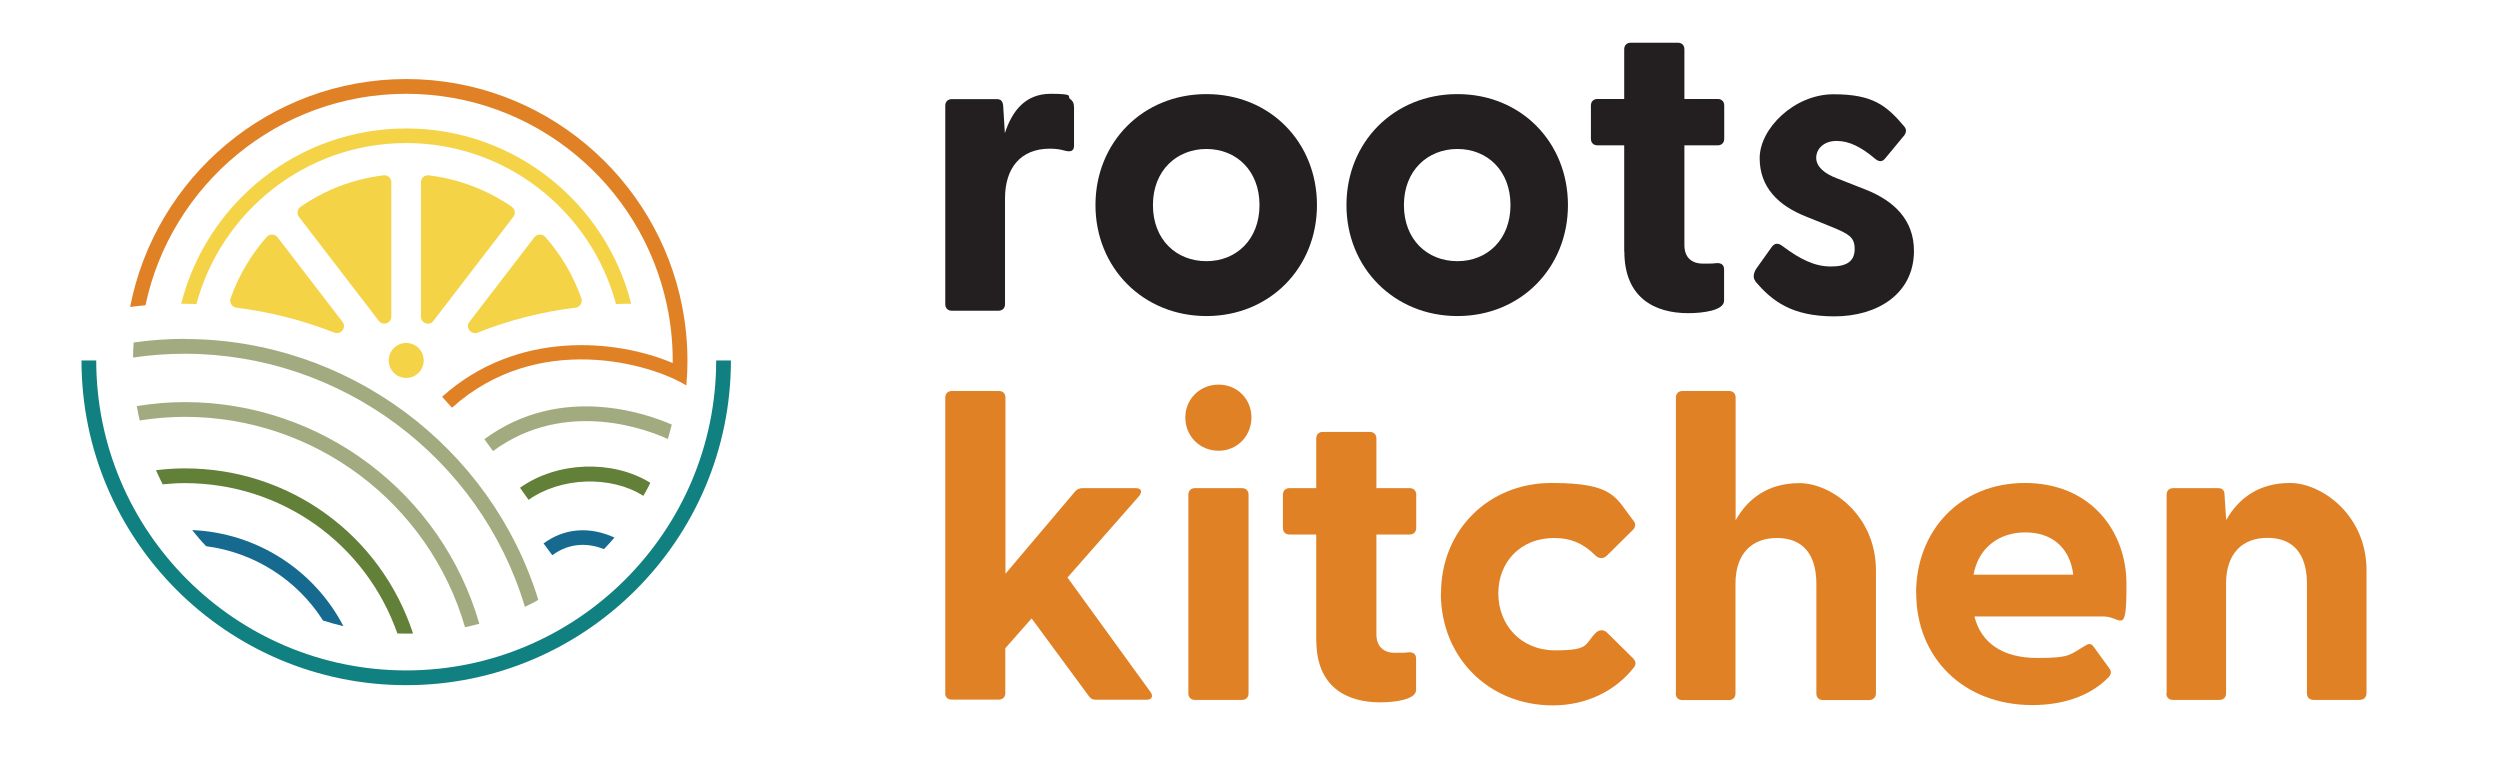 <?xml version="1.0" encoding="UTF-8"?>
<svg id="Layer_1" xmlns="http://www.w3.org/2000/svg" version="1.1" viewBox="0 0 1644.5 511">
  <!-- Generator: Adobe Illustrator 29.1.0, SVG Export Plug-In . SVG Version: 2.1.0 Build 142)  -->
  <defs>
    <style>
      .st0 {
        fill: #638038;
      }

      .st1 {
        fill: #e18126;
      }

      .st2 {
        fill: #231f20;
      }

      .st3 {
        fill: #a2aa80;
      }

      .st4 {
        fill: #166a90;
      }

      .st5 {
        fill: #108080;
      }

      .st6 {
        fill: #f4d346;
      }
    </style>
  </defs>
  <g>
    <path class="st2" d="M621.8,200.2V69.5c0-2.6,1.7-4.3,4.3-4.3h29.5c2.6,0,4,1.1,4.3,4.5l1.1,17.9c4.8-14.8,13.6-25.9,30.1-25.9s10.5,1.7,12.8,3.4c2,1.4,2.6,3.1,2.6,5.7v25c0,3.4-2,4.3-5.7,3.4-3.1-.9-6.3-1.4-10.2-1.4-19.3,0-29.5,12.8-29.5,32.7v69.6c0,2.6-1.7,4.3-4.3,4.3h-30.7c-2.6,0-4.3-1.7-4.3-4.3Z"/>
    <path class="st2" d="M720.6,134.9c0-41.2,31-73,73-73s72.7,31.8,72.7,73-31,73-72.7,73-73-31.8-73-73ZM793.6,171.8c19.6,0,34.9-14.2,34.9-36.9s-15.3-36.9-34.9-36.9-35.2,14.2-35.2,36.9,15.3,36.9,35.2,36.9Z"/>
    <path class="st2" d="M885.7,134.9c0-41.2,31-73,73-73s72.7,31.8,72.7,73-31,73-72.7,73-73-31.8-73-73ZM958.7,171.8c19.6,0,34.9-14.2,34.9-36.9s-15.3-36.9-34.9-36.9-35.2,14.2-35.2,36.9,15.3,36.9,35.2,36.9Z"/>
    <path class="st2" d="M1068.4,165.5v-69.9h-17.6c-2.6,0-4.3-1.7-4.3-4.3v-21.9c0-2.6,1.7-4.3,4.3-4.3h17.6v-32.7c0-2.6,1.7-4.3,4.3-4.3h31c2.6,0,4.3,1.7,4.3,4.3v32.7h21.9c2.6,0,4.3,1.7,4.3,4.3v21.9c0,2.6-1.7,4.3-4.3,4.3h-21.9v65.6c0,8.2,4.8,12.2,12.2,12.2s5.4,0,8.8-.3c3.1-.3,5.1,1.1,5.1,4v20.7c0,6.5-14.2,8.2-23.6,8.2-22.2,0-42-10.2-42-40.6Z"/>
    <path class="st2" d="M1154.7,184.9c-1.7-2-1.4-5.1.6-8.2l9.9-13.9c2.3-3.4,4.8-2.8,7.1-1.1,11.7,8.8,21.3,13.6,32.1,13.6s15.6-3.7,15.6-11.6-4.3-9.9-14.5-14.2l-17.6-7.1c-17.9-7.1-30.4-19-30.4-38.4s22.7-42,48.6-42,34.9,7.4,46.6,21.3c1.7,2,1.1,4.3-.3,6l-12.5,15.1c-2,2.3-4,2-6.5,0-9.1-7.7-17-11.7-25.3-11.7s-13.4,5.1-13.4,11.1,5.7,10.5,13.4,13.4l19.6,7.7c17.6,7.1,31.5,19.3,31.3,40.6-.3,28.1-24.4,42.6-52.3,42.6s-40.9-9.9-52-23Z"/>
    <path class="st1" d="M621.8,456.1v-194.6c0-2.6,1.7-4.3,4.3-4.3h31c2.6,0,4.3,1.7,4.3,4.3v115.9l45.7-54c1.4-1.7,3.1-2.3,5.1-2.3h34.9c3.7,0,4.5,2.3,2.3,5.1l-47.2,53.7,54.6,75.3c2,2.8.9,5.1-2.6,5.1h-33c-2.3,0-3.7-.6-5.1-2.6l-37.5-50.9-17.3,19.6v29.5c0,2.6-1.7,4.3-4.3,4.3h-31c-2.6,0-4.3-1.7-4.3-4.3Z"/>
    <path class="st1" d="M779.7,274.6c0-11.9,9.4-21.6,21.9-21.6s21.6,9.7,21.6,21.6-9.1,21.9-21.6,21.9-21.9-9.7-21.9-21.9ZM781.7,325.4c0-2.6,1.7-4.3,4.3-4.3h31c2.6,0,4.3,1.7,4.3,4.3v130.7c0,2.6-1.7,4.3-4.3,4.3h-31c-2.6,0-4.3-1.7-4.3-4.3v-130.7Z"/>
    <path class="st1" d="M865.8,421.5v-69.9h-17.6c-2.6,0-4.3-1.7-4.3-4.3v-21.9c0-2.6,1.7-4.3,4.3-4.3h17.6v-32.7c0-2.6,1.7-4.3,4.3-4.3h31c2.6,0,4.3,1.7,4.3,4.3v32.7h21.9c2.6,0,4.3,1.7,4.3,4.3v21.9c0,2.6-1.7,4.3-4.3,4.3h-21.9v65.6c0,8.2,4.8,12.2,12.2,12.2s5.4,0,8.8-.3c3.1-.3,5.1,1.1,5.1,4v20.7c0,6.5-14.2,8.2-23.6,8.2-22.2,0-42-10.2-42-40.6Z"/>
    <path class="st1" d="M947.9,390.2c0-41.2,31-72.5,72.7-72.5s42,9.7,54,25c1.7,2,1.1,4.3-.6,6l-17,16.8c-2.3,2.3-5.4,2-7.4,0-7.7-7.7-15.9-11.6-27.3-11.6-22.2,0-36.7,15.9-36.7,36.4s14.5,37.5,37.5,37.5,19-4,26.7-11.6c2-2,5.1-2.3,7.4,0l17,16.8c1.7,1.7,2.3,4,.6,6-11.9,15.3-31,25-53.4,25-42.3,0-73.6-31.8-73.6-73.6Z"/>
    <path class="st1" d="M1102.4,456.1v-194.6c0-2.6,1.7-4.3,4.3-4.3h30.7c2.6,0,4.3,1.7,4.3,4.3v80.7c8-14.2,21.3-24.4,42-24.4s50.3,21,50.3,57.4v81c0,2.6-2,4.3-4.5,4.3h-30.4c-2.6,0-4.3-1.7-4.3-4.3v-72.2c0-19.6-9.1-30.1-25.9-30.1s-27.3,10.5-27.3,30.1v72.2c0,2.6-1.7,4.3-4.3,4.3h-30.7c-2.6,0-4.3-1.7-4.3-4.3Z"/>
    <path class="st1" d="M1260.4,390.2c0-40.9,28.7-72.5,71.6-72.5s66.8,31.3,66.8,66.5-3.1,21.3-15.3,21.3h-84.7c4.3,17.6,18.8,27.3,41.2,27.3s21-2,32.4-8.5c2-1.1,3.4-.9,4.8,1.1l10.5,14.5c1.4,2,1.1,4-1.4,6.3-11.9,11.9-29.8,17.6-49.4,17.6-45.7,0-76.4-31.5-76.4-73.6ZM1363.8,378c-2.3-18.5-14.8-27.8-31.5-27.8s-30.7,9.4-34.1,27.8h65.6Z"/>
    <path class="st1" d="M1425.2,456.1v-130.7c0-2.6,1.7-4.3,4.3-4.3h29.5c2.6,0,4.3,1.1,4.3,4.5l1.1,16.5c8-14.2,21.3-24.4,42-24.4s50.3,21,50.3,57.4v81c0,2.6-2,4.3-4.5,4.3h-30.4c-2.6,0-4.3-1.7-4.3-4.3v-72.2c0-19.6-9.1-30.1-25.9-30.1s-27.3,10.5-27.3,30.1v72.2c0,2.6-1.7,4.3-4.3,4.3h-30.7c-2.6,0-4.3-1.7-4.3-4.3Z"/>
  </g>
  <g>
    <g>
      <path class="st6" d="M336.8,136.1c-16-11-34.6-18.3-54.9-20.8-.2,0-.4,0-.5,0-2.4,0-4.5,2-4.5,4.6v88.4c0,2.8,2.3,4.6,4.6,4.6s2.6-.6,3.6-1.8l52.6-68.5c1.6-2,1.2-5-1-6.5Z"/>
      <path class="st6" d="M253,115.3c-.2,0-.3,0-.5,0-20.2,2.4-38.9,9.7-54.9,20.8-2.1,1.5-2.5,4.4-1,6.5l52.6,68.5c1,1.2,2.3,1.8,3.6,1.8,2.3,0,4.6-1.8,4.6-4.6v-88.4c0-2.5-2-4.6-4.5-4.6Z"/>
    </g>
    <path class="st6" d="M267.2,225.6c-6.3,0-11.5,5.1-11.5,11.5s5.1,11.5,11.5,11.5,11.5-5.1,11.5-11.5-5.1-11.5-11.5-11.5Z"/>
    <path class="st5" d="M267.2,450.7c-117.8,0-213.6-95.8-213.6-213.6h9.7c0,112.4,91.5,203.9,203.9,203.9s203.9-91.5,203.9-203.9h9.7c0,117.8-95.8,213.6-213.6,213.6Z"/>
    <path class="st6" d="M225.3,211.7l-42.7-55.6c-.9-1.2-2.3-1.8-3.7-1.8s-2.6.5-3.5,1.6c-10.3,11.7-18.4,25.3-23.7,40.3-1,2.8.9,5.8,3.8,6.2,22.5,2.8,44.1,8.4,64.4,16.4.6.2,1.2.3,1.8.3,3.5,0,6.1-4.2,3.6-7.4Z"/>
    <path class="st6" d="M382.4,196.2c-5.3-15-13.4-28.7-23.7-40.3-.9-1.1-2.2-1.6-3.5-1.6-1.4,0-2.7.6-3.7,1.8l-42.7,55.6c-2.5,3.2,0,7.4,3.6,7.4s1.2-.1,1.8-.3c20.4-8.1,41.9-13.7,64.4-16.4,3-.4,4.8-3.4,3.8-6.2Z"/>
    <path class="st3" d="M318.6,288.9l5.7,7.8c48.5-35.6,103.8-13.1,115-7.9.9-3.1,1.8-6.3,2.6-9.5-15.5-6.8-72.6-27.7-123.3,9.6Z"/>
    <path class="st0" d="M342.1,320.9l5.6,7.9c21.3-15.1,54.4-16.1,75.5-2.6,1.6-2.8,3.2-5.7,4.6-8.6-24.6-15.3-61.3-14.2-85.8,3.3Z"/>
    <path class="st4" d="M357.5,357.4l5.8,7.8c12.2-8.9,24.6-7.7,34-4,2.4-2.5,4.7-5,6.9-7.6-16.5-7.5-33-6.2-46.7,3.9Z"/>
    <path class="st3" d="M121.6,222.9c-11.2,0-22.5.8-33.7,2.4-.2,3.3-.3,6.5-.4,9.9,11.3-1.7,22.8-2.5,34.1-2.5,102.7,0,194.3,68.3,223.7,166.5,3-1.4,5.9-3,8.8-4.6-31.2-101.3-126.1-171.6-232.5-171.6Z"/>
    <path class="st3" d="M121.6,264.5c-10.4,0-21,.9-31.6,2.6.5,3.2,1.2,6.4,1.9,9.5,10-1.6,19.9-2.4,29.7-2.4,85.4,0,160.6,56.7,184.3,138.4,3.2-.7,6.3-1.5,9.4-2.3-24.8-86-103.9-145.8-193.8-145.8Z"/>
    <path class="st0" d="M121.6,308.1c-6.2,0-12.5.4-19,1.2,1.4,3.2,2.9,6.3,4.4,9.3,4.9-.5,9.8-.8,14.5-.8,63.4,0,119,39.5,139.9,98.9,1.9,0,3.8.1,5.8.1s3,0,4.5-.1c-21.4-65.1-81.4-108.6-150.1-108.6Z"/>
    <path class="st4" d="M126.5,348.8c2.9,3.6,5.9,7.2,9.1,10.5,31.6,4.1,59.8,22,76.9,48.9,4.4,1.4,8.9,2.6,13.4,3.7-19.4-37.3-57.4-61.4-99.3-63.2Z"/>
    <path class="st6" d="M129.2,200c16.4-60.9,72-105.9,138-105.9s121.7,45,138,105.9c3.2-.1,6.5-.2,9.8-.2s.2,0,.2,0c-16.7-66.2-76.7-115.3-148-115.3s-131.3,49.1-148,115.3c0,0,.2,0,.2,0,3.3,0,6.5.1,9.8.2Z"/>
    <path class="st1" d="M452.1,243.4c0-2.1.1-4.3.1-6.4,0-12-1.2-23.7-3.4-35.1-16.5-85.3-91.6-149.9-181.6-149.9S102.1,116.7,85.6,201.9c3.4-.4,6.7-.8,10.1-1.1,16.7-79.3,87.3-139.1,171.5-139.1s154.8,59.7,171.5,139.1c2.5,11.7,3.8,23.8,3.8,36.2s0,1.2,0,1.8c-37-15.7-102.5-22-151.7,22.2l6.5,7.2c56.4-50.7,131.1-29,154.2-14.6l.6-9.7h0s0-.5,0-.5c0,0,0,0,0,0Z"/>
  </g>
</svg>